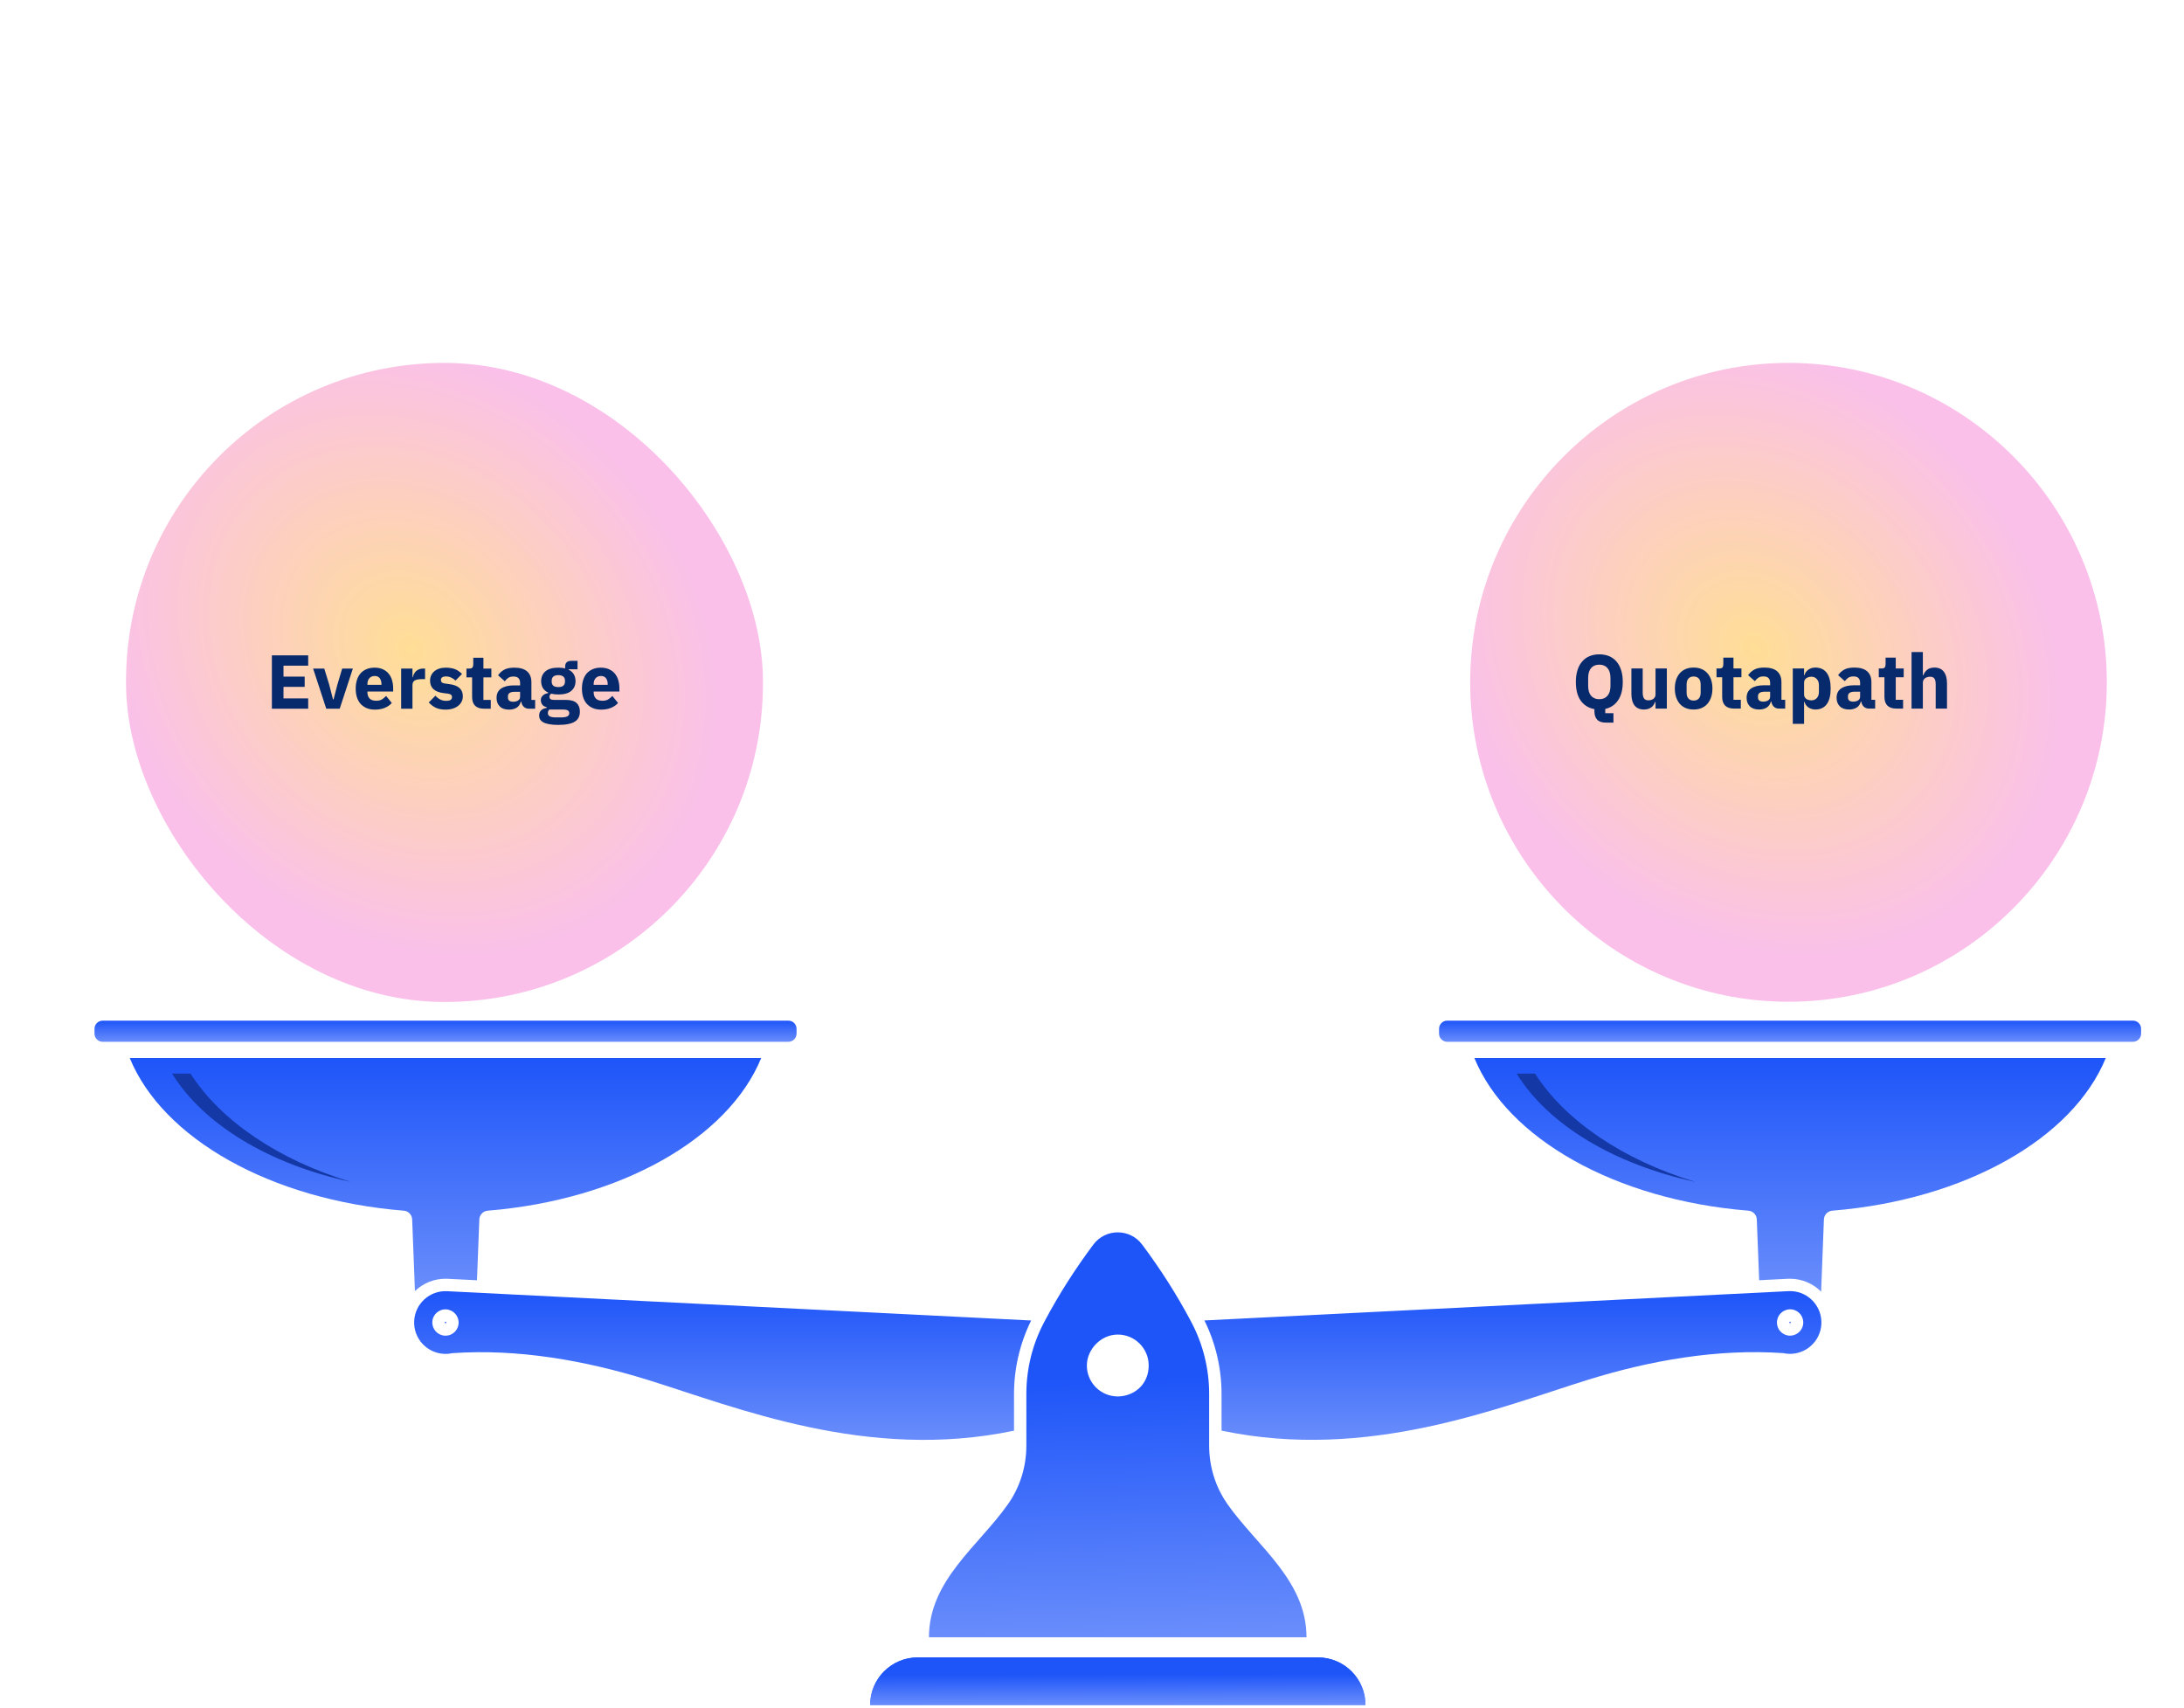 <svg width="624" height="488" viewBox="0 0 624 488" fill="none" xmlns="http://www.w3.org/2000/svg">
<rect x="36.009" y="103.681" width="181.982" height="182.586" rx="90.991" fill="url(#paint0_radial_5759_1324)"/>
<path d="M77.681 202.474V187.231H88.055V190.179H81.001V193.302H87.05V196.228H81.001V199.526H88.055V202.474H77.681ZM93.218 202.474L89.461 191.009H92.65L94.069 195.638L95.139 199.788H95.314L96.384 195.638L97.76 191.009H100.817L97.061 202.474H93.218ZM107.134 202.736C106.261 202.736 105.482 202.597 104.797 202.321C104.113 202.03 103.531 201.629 103.05 201.12C102.585 200.596 102.228 199.962 101.98 199.22C101.747 198.477 101.631 197.647 101.631 196.73C101.631 195.828 101.747 195.012 101.98 194.284C102.213 193.542 102.555 192.909 103.007 192.385C103.473 191.86 104.04 191.46 104.71 191.183C105.38 190.892 106.144 190.747 107.003 190.747C107.949 190.747 108.757 190.907 109.427 191.227C110.111 191.547 110.665 191.977 111.087 192.516C111.524 193.054 111.837 193.68 112.026 194.394C112.23 195.092 112.332 195.828 112.332 196.599V197.56H104.972V197.735C104.972 198.492 105.176 199.096 105.584 199.547C105.991 199.984 106.632 200.202 107.505 200.202C108.175 200.202 108.721 200.071 109.143 199.809C109.565 199.533 109.959 199.205 110.322 198.827L111.938 200.836C111.429 201.433 110.759 201.899 109.929 202.233C109.114 202.568 108.182 202.736 107.134 202.736ZM107.069 193.127C106.414 193.127 105.897 193.345 105.518 193.782C105.154 194.204 104.972 194.772 104.972 195.486V195.66H108.99V195.464C108.99 194.765 108.83 194.204 108.51 193.782C108.204 193.345 107.724 193.127 107.069 193.127ZM114.614 202.474V191.009H117.846V193.498H117.955C118.014 193.178 118.115 192.872 118.261 192.581C118.407 192.275 118.596 192.006 118.829 191.773C119.076 191.54 119.368 191.358 119.702 191.227C120.037 191.082 120.43 191.009 120.882 191.009H121.449V194.022H120.641C119.695 194.022 118.989 194.146 118.523 194.394C118.072 194.641 117.846 195.1 117.846 195.769V202.474H114.614ZM127.33 202.736C126.224 202.736 125.292 202.561 124.535 202.212C123.778 201.848 123.101 201.338 122.504 200.683L124.404 198.761C124.812 199.213 125.263 199.569 125.758 199.831C126.253 200.093 126.813 200.224 127.439 200.224C128.08 200.224 128.524 200.13 128.772 199.94C129.019 199.737 129.143 199.467 129.143 199.132C129.143 198.594 128.757 198.273 127.985 198.172L126.741 198.019C124.164 197.698 122.875 196.519 122.875 194.481C122.875 193.928 122.977 193.425 123.181 192.974C123.399 192.508 123.698 192.115 124.076 191.795C124.469 191.46 124.935 191.205 125.474 191.031C126.027 190.841 126.646 190.747 127.33 190.747C127.927 190.747 128.451 190.79 128.903 190.878C129.368 190.951 129.776 191.067 130.126 191.227C130.489 191.373 130.817 191.562 131.108 191.795C131.414 192.013 131.712 192.261 132.004 192.537L130.147 194.437C129.783 194.073 129.368 193.789 128.903 193.586C128.451 193.367 127.985 193.258 127.505 193.258C126.952 193.258 126.559 193.345 126.326 193.52C126.093 193.695 125.976 193.928 125.976 194.219C125.976 194.525 126.056 194.765 126.217 194.94C126.391 195.1 126.712 195.216 127.177 195.289L128.466 195.464C130.984 195.799 132.244 196.949 132.244 198.914C132.244 199.467 132.127 199.977 131.894 200.443C131.661 200.909 131.327 201.316 130.89 201.666C130.468 202 129.951 202.263 129.339 202.452C128.742 202.641 128.073 202.736 127.33 202.736ZM138.295 202.474C137.174 202.474 136.322 202.19 135.74 201.622C135.172 201.054 134.888 200.224 134.888 199.132V193.52H133.272V191.009H134.08C134.517 191.009 134.815 190.907 134.976 190.703C135.136 190.485 135.216 190.179 135.216 189.786V187.908H138.12V191.009H140.391V193.52H138.12V199.962H140.217V202.474H138.295ZM151.11 202.474C150.527 202.474 150.04 202.292 149.647 201.928C149.268 201.564 149.028 201.076 148.926 200.465H148.795C148.62 201.207 148.234 201.775 147.637 202.168C147.041 202.546 146.305 202.736 145.432 202.736C144.282 202.736 143.401 202.43 142.789 201.818C142.178 201.207 141.872 200.399 141.872 199.394C141.872 198.186 142.309 197.291 143.183 196.708C144.071 196.112 145.272 195.813 146.786 195.813H148.598V195.092C148.598 194.539 148.453 194.102 148.162 193.782C147.87 193.447 147.383 193.28 146.698 193.28C146.058 193.28 145.548 193.418 145.17 193.695C144.791 193.971 144.478 194.284 144.231 194.634L142.309 192.93C142.775 192.246 143.357 191.715 144.056 191.336C144.769 190.943 145.73 190.747 146.939 190.747C148.569 190.747 149.792 191.103 150.607 191.817C151.423 192.53 151.83 193.571 151.83 194.94V199.962H152.9V202.474H151.11ZM146.633 200.486C147.172 200.486 147.63 200.37 148.009 200.137C148.402 199.904 148.598 199.526 148.598 199.001V197.647H147.026C145.759 197.647 145.126 198.077 145.126 198.936V199.263C145.126 199.686 145.257 199.999 145.519 200.202C145.781 200.392 146.152 200.486 146.633 200.486ZM165.683 203.303C165.683 203.915 165.574 204.454 165.355 204.919C165.151 205.385 164.809 205.778 164.329 206.099C163.848 206.434 163.208 206.681 162.407 206.841C161.621 207.016 160.646 207.103 159.481 207.103C158.491 207.103 157.647 207.038 156.948 206.907C156.263 206.79 155.703 206.616 155.266 206.383C154.844 206.164 154.531 205.888 154.327 205.553C154.138 205.232 154.043 204.861 154.043 204.439C154.043 203.798 154.233 203.296 154.611 202.932C154.99 202.568 155.514 202.343 156.183 202.255V202.015C155.63 201.913 155.215 201.68 154.939 201.316C154.662 200.938 154.524 200.501 154.524 200.006C154.524 199.7 154.582 199.438 154.698 199.22C154.829 198.987 154.99 198.79 155.179 198.63C155.383 198.455 155.616 198.317 155.878 198.215C156.14 198.113 156.402 198.033 156.664 197.975V197.888C155.965 197.567 155.448 197.131 155.113 196.577C154.778 196.01 154.611 195.354 154.611 194.612C154.611 193.447 155.011 192.516 155.812 191.817C156.627 191.103 157.865 190.747 159.525 190.747C160.282 190.747 160.929 190.819 161.468 190.965V190.528C161.468 189.917 161.614 189.48 161.905 189.218C162.211 188.941 162.64 188.803 163.193 188.803H165.006V191.205H162.473V191.336C163.142 191.657 163.637 192.101 163.958 192.668C164.278 193.222 164.438 193.87 164.438 194.612C164.438 195.762 164.03 196.687 163.215 197.385C162.414 198.07 161.184 198.412 159.525 198.412C158.782 198.412 158.105 198.332 157.494 198.172C157.159 198.39 156.991 198.696 156.991 199.089C156.991 199.365 157.093 199.584 157.297 199.744C157.515 199.889 157.872 199.962 158.367 199.962H161.687C163.084 199.962 164.096 200.253 164.722 200.836C165.363 201.418 165.683 202.241 165.683 203.303ZM162.647 203.74C162.647 203.405 162.516 203.151 162.254 202.976C161.992 202.801 161.534 202.714 160.879 202.714H156.948C156.802 202.859 156.693 203.02 156.62 203.194C156.562 203.384 156.533 203.566 156.533 203.74C156.533 204.162 156.715 204.468 157.079 204.657C157.443 204.861 158.061 204.963 158.935 204.963H160.245C161.119 204.963 161.737 204.861 162.101 204.657C162.465 204.468 162.647 204.162 162.647 203.74ZM159.525 196.294C160.165 196.294 160.638 196.162 160.944 195.9C161.264 195.624 161.424 195.231 161.424 194.721V194.459C161.424 193.95 161.264 193.564 160.944 193.302C160.638 193.025 160.165 192.887 159.525 192.887C158.884 192.887 158.404 193.025 158.083 193.302C157.778 193.564 157.625 193.95 157.625 194.459V194.721C157.625 195.231 157.778 195.624 158.083 195.9C158.404 196.162 158.884 196.294 159.525 196.294ZM171.773 202.736C170.9 202.736 170.121 202.597 169.437 202.321C168.752 202.03 168.17 201.629 167.69 201.12C167.224 200.596 166.867 199.962 166.62 199.22C166.387 198.477 166.27 197.647 166.27 196.73C166.27 195.828 166.387 195.012 166.62 194.284C166.853 193.542 167.195 192.909 167.646 192.385C168.112 191.86 168.68 191.46 169.349 191.183C170.019 190.892 170.783 190.747 171.642 190.747C172.589 190.747 173.397 190.907 174.066 191.227C174.751 191.547 175.304 191.977 175.726 192.516C176.163 193.054 176.476 193.68 176.665 194.394C176.869 195.092 176.971 195.828 176.971 196.599V197.56H169.611V197.735C169.611 198.492 169.815 199.096 170.223 199.547C170.631 199.984 171.271 200.202 172.145 200.202C172.814 200.202 173.36 200.071 173.782 199.809C174.205 199.533 174.598 199.205 174.962 198.827L176.578 200.836C176.068 201.433 175.398 201.899 174.569 202.233C173.753 202.568 172.822 202.736 171.773 202.736ZM171.708 193.127C171.053 193.127 170.536 193.345 170.157 193.782C169.793 194.204 169.611 194.772 169.611 195.486V195.66H173.63V195.464C173.63 194.765 173.469 194.204 173.149 193.782C172.843 193.345 172.363 193.127 171.708 193.127Z" fill="#072A6C"/>
<path d="M420.05 194.941C420.05 144.71 460.77 103.681 511 103.681C561.23 103.681 601.95 144.71 601.95 194.941C601.95 245.171 561.23 286.2 511 286.2C460.77 286.2 420.05 245.171 420.05 194.941Z" fill="url(#paint1_radial_5759_1324)"/>
<path d="M460.985 206.457H458.933C457.754 206.457 456.896 206.181 456.357 205.628C455.819 205.075 455.55 204.274 455.55 203.227V202.594C453.92 202.303 452.625 201.51 451.664 200.214C450.718 198.905 450.245 197.108 450.245 194.823C450.245 193.528 450.406 192.393 450.726 191.418C451.046 190.428 451.497 189.606 452.079 188.951C452.661 188.282 453.367 187.78 454.196 187.445C455.026 187.11 455.943 186.943 456.947 186.943C457.951 186.943 458.868 187.11 459.697 187.445C460.526 187.78 461.232 188.282 461.814 188.951C462.396 189.606 462.847 190.428 463.168 191.418C463.488 192.393 463.648 193.528 463.648 194.823C463.648 197.035 463.197 198.788 462.294 200.083C461.407 201.379 460.192 202.194 458.649 202.528V203.751H460.985V206.457ZM456.947 199.756C457.951 199.756 458.729 199.429 459.282 198.774C459.85 198.119 460.134 197.18 460.134 195.958V193.688C460.134 192.466 459.85 191.527 459.282 190.872C458.729 190.217 457.951 189.89 456.947 189.89C455.943 189.89 455.157 190.217 454.589 190.872C454.036 191.527 453.76 192.466 453.76 193.688V195.958C453.76 197.18 454.036 198.119 454.589 198.774C455.157 199.429 455.943 199.756 456.947 199.756ZM473.009 200.52H472.9C472.798 200.811 472.66 201.088 472.485 201.35C472.325 201.611 472.114 201.844 471.852 202.048C471.59 202.252 471.277 202.412 470.914 202.528C470.564 202.645 470.157 202.703 469.691 202.703C468.513 202.703 467.618 202.317 467.006 201.546C466.41 200.76 466.111 199.64 466.111 198.184V190.981H469.342V197.901C469.342 198.599 469.466 199.138 469.713 199.516C469.96 199.894 470.382 200.083 470.979 200.083C471.227 200.083 471.474 200.047 471.721 199.974C471.969 199.902 472.187 199.8 472.376 199.669C472.565 199.523 472.718 199.349 472.835 199.145C472.951 198.941 473.009 198.701 473.009 198.425V190.981H476.24V202.441H473.009V200.52ZM483.895 202.703C483.051 202.703 482.294 202.565 481.625 202.288C480.97 202.012 480.41 201.611 479.944 201.088C479.493 200.564 479.144 199.931 478.896 199.189C478.649 198.446 478.525 197.617 478.525 196.7C478.525 195.783 478.649 194.954 478.896 194.212C479.144 193.47 479.493 192.844 479.944 192.335C480.41 191.811 480.97 191.411 481.625 191.134C482.294 190.858 483.051 190.719 483.895 190.719C484.739 190.719 485.488 190.858 486.143 191.134C486.812 191.411 487.373 191.811 487.824 192.335C488.29 192.844 488.646 193.47 488.893 194.212C489.141 194.954 489.264 195.783 489.264 196.7C489.264 197.617 489.141 198.446 488.893 199.189C488.646 199.931 488.29 200.564 487.824 201.088C487.373 201.611 486.812 202.012 486.143 202.288C485.488 202.565 484.739 202.703 483.895 202.703ZM483.895 200.149C484.535 200.149 485.03 199.953 485.379 199.56C485.728 199.167 485.903 198.606 485.903 197.879V195.543C485.903 194.816 485.728 194.255 485.379 193.863C485.03 193.47 484.535 193.273 483.895 193.273C483.255 193.273 482.76 193.47 482.411 193.863C482.061 194.255 481.887 194.816 481.887 195.543V197.879C481.887 198.606 482.061 199.167 482.411 199.56C482.76 199.953 483.255 200.149 483.895 200.149ZM495.455 202.441C494.334 202.441 493.483 202.157 492.901 201.59C492.333 201.022 492.05 200.193 492.05 199.101V193.491H490.434V190.981H491.242C491.679 190.981 491.977 190.879 492.137 190.676C492.297 190.457 492.377 190.152 492.377 189.759V187.882H495.28V190.981H497.55V193.491H495.28V199.931H497.376V202.441H495.455ZM508.264 202.441C507.682 202.441 507.194 202.259 506.801 201.895C506.423 201.531 506.183 201.044 506.081 200.433H505.95C505.775 201.175 505.39 201.742 504.793 202.135C504.196 202.514 503.462 202.703 502.588 202.703C501.439 202.703 500.558 202.397 499.947 201.786C499.336 201.175 499.03 200.367 499.03 199.363C499.03 198.155 499.467 197.26 500.34 196.678C501.228 196.082 502.428 195.783 503.942 195.783H505.753V195.063C505.753 194.51 505.608 194.074 505.317 193.753C505.026 193.419 504.538 193.251 503.854 193.251C503.214 193.251 502.705 193.39 502.326 193.666C501.948 193.943 501.635 194.255 501.388 194.605L499.467 192.902C499.933 192.218 500.515 191.687 501.213 191.309C501.926 190.916 502.887 190.719 504.095 190.719C505.724 190.719 506.947 191.076 507.762 191.789C508.577 192.502 508.984 193.542 508.984 194.91V199.931H510.054V202.441H508.264ZM503.789 200.455C504.327 200.455 504.786 200.338 505.164 200.105C505.557 199.872 505.753 199.494 505.753 198.97V197.617H504.182C502.916 197.617 502.283 198.046 502.283 198.905V199.232C502.283 199.654 502.414 199.967 502.676 200.171C502.938 200.36 503.309 200.455 503.789 200.455ZM512.222 190.981H515.452V192.902H515.562C515.722 192.262 516.085 191.738 516.653 191.33C517.235 190.923 517.897 190.719 518.639 190.719C520.095 190.719 521.193 191.229 521.935 192.247C522.677 193.266 523.049 194.75 523.049 196.7C523.049 198.65 522.677 200.142 521.935 201.175C521.193 202.194 520.095 202.703 518.639 202.703C518.261 202.703 517.904 202.645 517.57 202.528C517.235 202.426 516.929 202.281 516.653 202.092C516.391 201.888 516.165 201.655 515.976 201.393C515.787 201.117 515.649 200.826 515.562 200.52H515.452V206.807H512.222V190.981ZM517.57 200.083C518.181 200.083 518.683 199.872 519.076 199.45C519.483 199.014 519.687 198.432 519.687 197.704V195.718C519.687 194.99 519.483 194.415 519.076 193.993C518.683 193.557 518.181 193.339 517.57 193.339C516.959 193.339 516.449 193.491 516.042 193.797C515.649 194.088 515.452 194.496 515.452 195.019V198.403C515.452 198.927 515.649 199.341 516.042 199.647C516.449 199.938 516.959 200.083 517.57 200.083ZM533.971 202.441C533.389 202.441 532.902 202.259 532.509 201.895C532.13 201.531 531.89 201.044 531.788 200.433H531.657C531.483 201.175 531.097 201.742 530.501 202.135C529.904 202.514 529.169 202.703 528.296 202.703C527.146 202.703 526.266 202.397 525.655 201.786C525.044 201.175 524.738 200.367 524.738 199.363C524.738 198.155 525.175 197.26 526.048 196.678C526.935 196.082 528.136 195.783 529.649 195.783H531.461V195.063C531.461 194.51 531.316 194.074 531.024 193.753C530.733 193.419 530.246 193.251 529.562 193.251C528.922 193.251 528.412 193.39 528.034 193.666C527.656 193.943 527.343 194.255 527.095 194.605L525.175 192.902C525.64 192.218 526.222 191.687 526.921 191.309C527.634 190.916 528.594 190.719 529.802 190.719C531.432 190.719 532.654 191.076 533.469 191.789C534.284 192.502 534.692 193.542 534.692 194.91V199.931H535.761V202.441H533.971ZM529.497 200.455C530.035 200.455 530.493 200.338 530.872 200.105C531.265 199.872 531.461 199.494 531.461 198.97V197.617H529.889C528.623 197.617 527.99 198.046 527.99 198.905V199.232C527.99 199.654 528.121 199.967 528.383 200.171C528.645 200.36 529.016 200.455 529.497 200.455ZM541.818 202.441C540.697 202.441 539.846 202.157 539.264 201.59C538.696 201.022 538.413 200.193 538.413 199.101V193.491H536.797V190.981H537.605C538.042 190.981 538.34 190.879 538.5 190.676C538.66 190.457 538.74 190.152 538.74 189.759V187.882H541.643V190.981H543.913V193.491H541.643V199.931H543.739V202.441H541.818ZM546.158 186.288H549.388V192.924H549.519C549.723 192.327 550.079 191.811 550.589 191.374C551.098 190.938 551.804 190.719 552.706 190.719C553.885 190.719 554.772 191.112 555.369 191.898C555.98 192.684 556.286 193.804 556.286 195.26V202.441H553.055V195.521C553.055 194.779 552.939 194.234 552.706 193.884C552.473 193.521 552.058 193.339 551.462 193.339C551.2 193.339 550.945 193.375 550.698 193.448C550.45 193.506 550.225 193.608 550.021 193.753C549.832 193.899 549.679 194.081 549.563 194.299C549.446 194.503 549.388 194.743 549.388 195.019V202.441H546.158V186.288Z" fill="#072A6C"/>
<path d="M520.394 377.381C520.147 372.444 515.935 368.628 510.999 368.875L344.118 377.244C347.332 383.726 349.014 390.96 349.014 398.236V408.725C390.956 417.532 428.358 402.065 453.918 394.133C471.449 388.704 490.759 385.258 509.549 386.584C510.301 386.748 511.081 386.817 511.888 386.776C516.824 386.529 520.64 382.317 520.394 377.381ZM511.641 381.593C511.299 381.606 510.971 381.593 510.657 381.511C509.029 381.155 507.785 379.76 507.703 378.023C507.593 375.945 509.193 374.181 511.272 374.071C513.351 373.962 515.115 375.562 515.211 377.64C515.32 379.719 513.72 381.483 511.641 381.579V381.593ZM127.733 368.888C122.796 368.642 118.584 372.444 118.338 377.394C118.092 382.331 121.893 386.543 126.844 386.789C127.651 386.83 128.43 386.762 129.182 386.598C147.986 385.271 167.282 388.718 184.814 394.147C210.373 402.065 247.775 417.545 289.717 408.738V398.249C289.717 390.974 291.413 383.74 294.613 377.258L127.733 368.888ZM128.075 381.511C127.76 381.579 127.432 381.606 127.09 381.593C125.011 381.483 123.425 379.719 123.521 377.654C123.616 375.575 125.394 373.975 127.459 374.085C129.538 374.194 131.138 375.958 131.028 378.037C130.946 379.774 129.688 381.169 128.075 381.524V381.511Z" fill="url(#paint2_linear_5759_1324)"/>
<path d="M225.251 291.594H29.338C28.047 291.594 27 292.641 27 293.932V295.3C27 296.591 28.047 297.638 29.338 297.638H225.251C226.543 297.638 227.59 296.591 227.59 295.3V293.932C227.59 292.641 226.543 291.594 225.251 291.594Z" fill="url(#paint3_linear_5759_1324)"/>
<path d="M127.514 377.845C127.514 377.982 127.377 378.05 127.322 378.064C127.322 378.064 127.322 378.064 127.295 378.064H127.268C127.24 378.064 127.172 378.05 127.117 377.995C127.049 377.927 127.063 377.858 127.063 377.831C127.063 377.694 127.186 377.612 127.281 377.612H127.295C127.418 377.612 127.514 377.722 127.514 377.858V377.845Z" fill="url(#paint4_linear_5759_1324)"/>
<path d="M217.484 302.274C208.075 325.249 177.278 342.795 139.343 345.885C138.03 345.995 137.004 347.061 136.95 348.374L136.279 365.769L127.896 365.345C127.691 365.345 127.473 365.332 127.267 365.332C123.89 365.332 120.813 366.672 118.556 368.86L117.763 348.374C117.708 347.061 116.683 345.995 115.37 345.885C77.352 342.822 46.487 325.276 37.065 302.261H217.47L217.484 302.274Z" fill="url(#paint5_linear_5759_1324)"/>
<path d="M100.245 337.652C76.846 332.62 58.097 321.215 49.167 306.719H54.432C62.939 320.052 79.458 331.389 100.245 337.652Z" fill="#1438A6"/>
<path d="M609.406 291.594H413.493C412.201 291.594 411.154 292.641 411.154 293.932V295.3C411.154 296.591 412.201 297.638 413.493 297.638H609.406C610.698 297.638 611.745 296.591 611.745 295.3V293.932C611.745 292.641 610.698 291.594 609.406 291.594Z" fill="url(#paint6_linear_5759_1324)"/>
<path d="M511.669 377.817C511.669 377.845 511.669 377.913 511.614 377.982C511.559 378.036 511.505 378.05 511.463 378.05H511.436C511.422 378.05 511.409 378.05 511.395 378.05C511.354 378.05 511.231 377.982 511.217 377.845C511.217 377.722 511.313 377.612 511.436 377.599H511.45C511.546 377.599 511.669 377.681 511.669 377.817Z" fill="url(#paint7_linear_5759_1324)"/>
<path d="M601.652 302.274C592.244 325.249 561.46 342.795 523.511 345.885C522.198 345.995 521.173 347.061 521.118 348.374L520.325 369.024C518.055 366.74 514.923 365.332 511.45 365.332C507.976 365.332 511.026 365.332 510.82 365.345L502.615 365.755L501.945 348.374C501.89 347.061 500.865 345.995 499.552 345.885C461.534 342.822 430.669 325.276 421.247 302.261H601.652V302.274Z" fill="url(#paint8_linear_5759_1324)"/>
<path d="M484.4 337.652C461.001 332.62 442.252 321.215 433.322 306.719H438.587C447.093 320.052 463.613 331.389 484.4 337.652Z" fill="#1438A6"/>
<path d="M350.668 429.662C347.249 424.793 345.472 418.954 345.472 413.005V398.236C345.472 391.138 343.762 384.137 340.453 377.86C340.384 377.723 340.302 377.586 340.234 377.436C336.241 369.901 331.591 362.625 326.353 355.596C322.866 350.905 315.851 350.905 312.364 355.596C307.126 362.625 302.476 369.901 298.483 377.436C298.401 377.572 298.333 377.709 298.264 377.86C294.955 384.137 293.245 391.138 293.245 398.236V413.005C293.245 418.954 291.468 424.78 288.049 429.662C279.597 441.71 265.416 451.46 265.416 467.761H373.287C373.287 451.46 359.106 441.71 350.655 429.662H350.668ZM320.418 398.892C320.076 398.933 319.721 398.961 319.365 398.961C319.01 398.961 318.654 398.933 318.312 398.892C313.923 398.373 310.531 394.639 310.531 390.113C310.531 385.586 314.483 381.278 319.365 381.278C324.247 381.278 328.2 385.231 328.2 390.113C328.2 394.995 324.794 398.359 320.418 398.892Z" fill="url(#paint9_linear_5759_1324)"/>
<path d="M390.122 487.112H248.609C248.609 479.604 254.695 473.519 262.202 473.519H376.542C380.289 473.519 383.694 475.037 386.156 477.498C388.618 479.96 390.136 483.351 390.136 487.112H390.122Z" fill="url(#paint10_linear_5759_1324)"/>
<path d="M390.122 487.112H248.609C248.609 479.604 254.695 473.519 262.202 473.519H376.542C380.289 473.519 383.694 475.037 386.156 477.498C388.618 479.96 390.136 483.351 390.136 487.112H390.122Z" fill="url(#paint11_linear_5759_1324)"/>
<defs>
<radialGradient id="paint0_radial_5759_1324" cx="0" cy="0" r="1" gradientTransform="matrix(95.996 97.227 -81.437 80.94 117.446 185.388)" gradientUnits="userSpaceOnUse">
<stop stop-color="#FFDE96"/>
<stop offset="0.701" stop-color="#FAC0EA"/>
</radialGradient>
<radialGradient id="paint1_radial_5759_1324" cx="0" cy="0" r="1" gradientTransform="matrix(95.952 97.192 -81.4 80.911 501.45 185.358)" gradientUnits="userSpaceOnUse">
<stop stop-color="#FFDE96"/>
<stop offset="0.701" stop-color="#FAC0EA"/>
</radialGradient>
<linearGradient id="paint2_linear_5759_1324" x1="319.366" y1="368.863" x2="319.366" y2="411.368" gradientUnits="userSpaceOnUse">
<stop stop-color="#1E55F9"/>
<stop offset="1" stop-color="#698DFB"/>
</linearGradient>
<linearGradient id="paint3_linear_5759_1324" x1="127.295" y1="291.594" x2="127.295" y2="297.638" gradientUnits="userSpaceOnUse">
<stop stop-color="#1E55F9"/>
<stop offset="1" stop-color="#698DFB"/>
</linearGradient>
<linearGradient id="paint4_linear_5759_1324" x1="127.288" y1="377.612" x2="127.288" y2="378.064" gradientUnits="userSpaceOnUse">
<stop stop-color="#1E55F9"/>
<stop offset="1" stop-color="#698DFB"/>
</linearGradient>
<linearGradient id="paint5_linear_5759_1324" x1="127.274" y1="302.261" x2="127.274" y2="368.86" gradientUnits="userSpaceOnUse">
<stop stop-color="#1E55F9"/>
<stop offset="1" stop-color="#698DFB"/>
</linearGradient>
<linearGradient id="paint6_linear_5759_1324" x1="511.449" y1="291.594" x2="511.449" y2="297.638" gradientUnits="userSpaceOnUse">
<stop stop-color="#1E55F9"/>
<stop offset="1" stop-color="#698DFB"/>
</linearGradient>
<linearGradient id="paint7_linear_5759_1324" x1="511.443" y1="377.599" x2="511.443" y2="378.05" gradientUnits="userSpaceOnUse">
<stop stop-color="#1E55F9"/>
<stop offset="1" stop-color="#698DFB"/>
</linearGradient>
<linearGradient id="paint8_linear_5759_1324" x1="511.45" y1="302.261" x2="511.45" y2="369.024" gradientUnits="userSpaceOnUse">
<stop stop-color="#1E55F9"/>
<stop offset="1" stop-color="#698DFB"/>
</linearGradient>
<linearGradient id="paint9_linear_5759_1324" x1="317.924" y1="393.643" x2="319.727" y2="467.752" gradientUnits="userSpaceOnUse">
<stop stop-color="#1E55F9"/>
<stop offset="1" stop-color="#698DFB"/>
</linearGradient>
<linearGradient id="paint10_linear_5759_1324" x1="317.5" y1="478.403" x2="317.519" y2="487.116" gradientUnits="userSpaceOnUse">
<stop stop-color="#1E55F9"/>
<stop offset="1" stop-color="#698DFB"/>
</linearGradient>
<linearGradient id="paint11_linear_5759_1324" x1="317.5" y1="478.403" x2="317.519" y2="487.116" gradientUnits="userSpaceOnUse">
<stop stop-color="#1E55F9"/>
<stop offset="1" stop-color="#698DFB"/>
</linearGradient>
</defs>
</svg>
